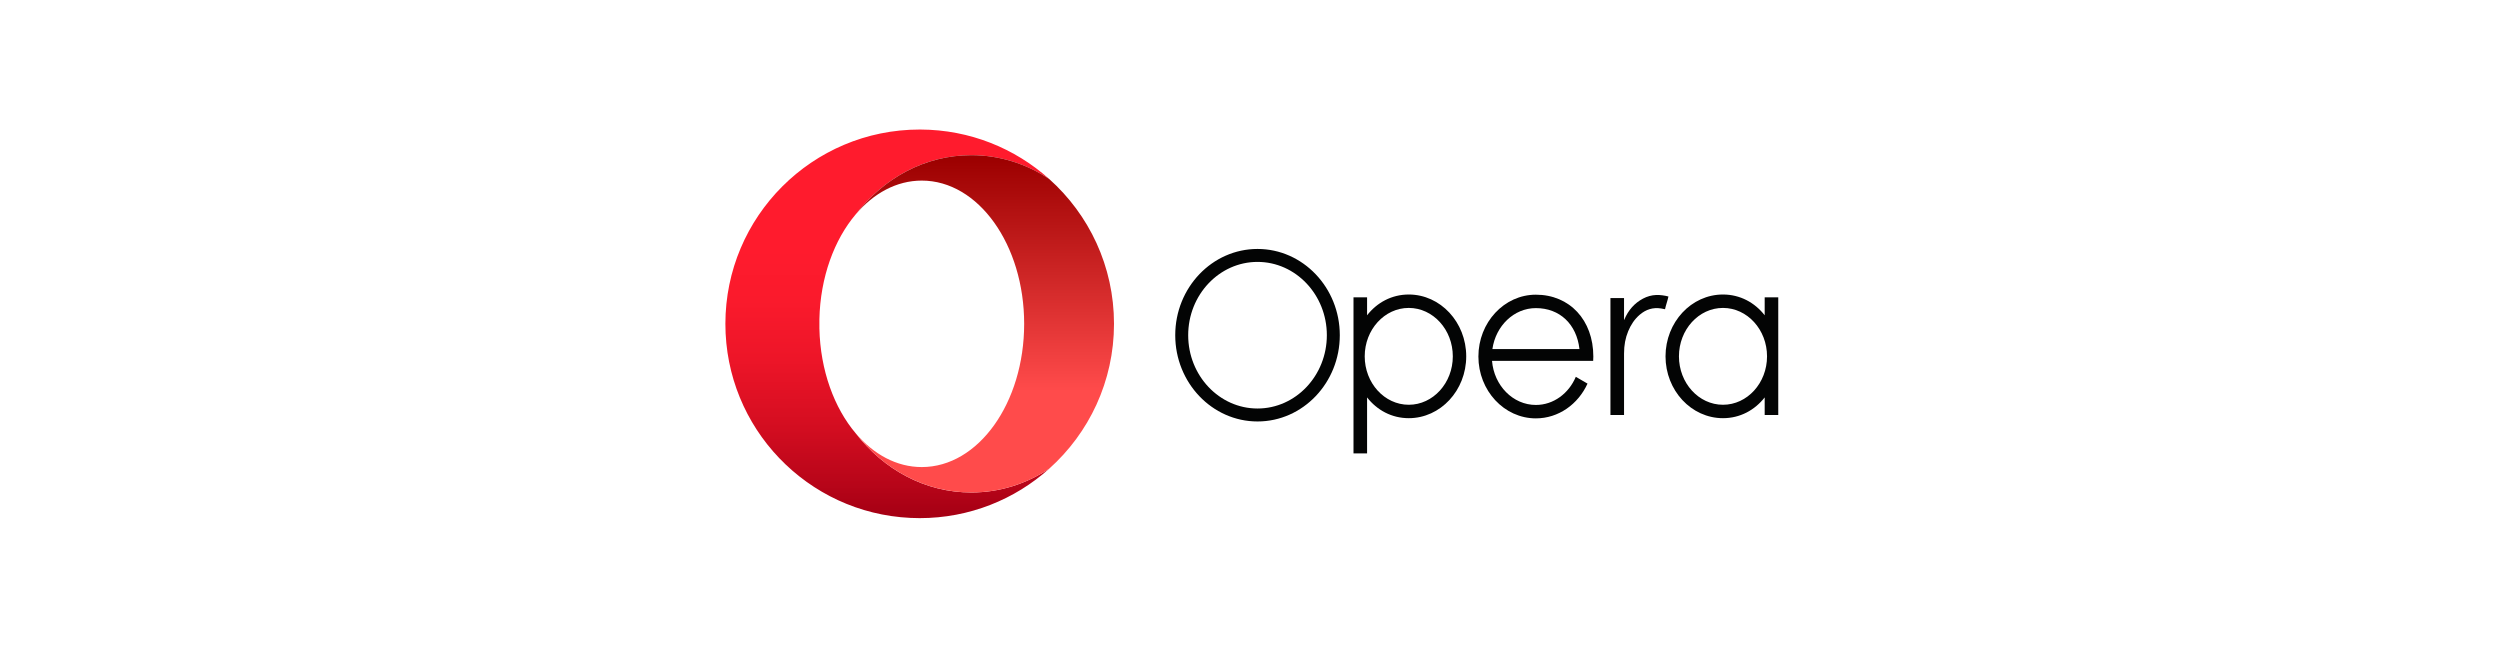 <svg width="386" height="100" viewBox="0 0 386 100" fill="none" xmlns="http://www.w3.org/2000/svg">
<path d="M132.124 66.908C128.806 62.99 126.658 57.206 126.514 50.708C126.514 50.69 126.514 49.31 126.514 49.292C126.658 42.794 128.806 37.01 132.124 33.092C136.432 27.506 142.828 23.96 149.968 23.96C154.36 23.96 158.476 25.304 161.992 27.638C156.712 22.91 149.752 20.03 142.114 20C142.078 20 142.036 20 142 20C125.434 20 112 33.434 112 50C112 66.092 124.666 79.22 140.572 79.964C141.046 79.988 141.52 80 142 80C149.68 80 156.688 77.114 161.992 72.368C158.476 74.696 154.366 76.04 149.968 76.04C142.828 76.04 136.432 72.494 132.124 66.908Z" fill="url(#paint0_linear_897_6707)"/>
<path d="M132.127 33.091C134.881 29.839 138.433 27.883 142.321 27.883C151.057 27.883 158.131 37.783 158.131 49.999C158.131 62.215 151.051 72.115 142.321 72.115C138.439 72.115 134.881 70.153 132.127 66.907C136.435 72.493 142.831 76.039 149.971 76.039C154.363 76.039 158.479 74.695 161.995 72.367C168.139 66.871 172.003 58.885 172.003 49.999C172.003 41.113 168.139 33.127 161.995 27.637C158.479 25.303 154.369 23.959 149.971 23.959C142.831 23.959 136.435 27.505 132.127 33.091Z" fill="url(#paint1_linear_897_6707)"/>
<path d="M217.513 62.496C213.763 62.496 210.712 59.142 210.712 55.02C210.712 50.898 213.763 47.544 217.513 47.544C221.263 47.544 224.314 50.898 224.314 55.02C224.314 59.142 221.263 62.496 217.513 62.496ZM217.513 45.472C214.881 45.472 212.613 46.713 211.077 48.679V45.908H208.98V70.001H211.077V61.361C212.613 63.327 214.881 64.567 217.513 64.567C222.405 64.567 226.385 60.284 226.385 55.02C226.385 49.755 222.405 45.472 217.513 45.472Z" fill="#030404"/>
<path d="M194.161 63.074C188.259 63.074 183.457 57.997 183.457 51.756C183.457 45.515 188.259 40.438 194.161 40.438C200.064 40.438 204.865 45.515 204.865 51.756C204.865 57.997 200.064 63.074 194.161 63.074ZM194.161 38.438C187.157 38.438 181.457 44.412 181.457 51.756C181.457 59.099 187.157 65.074 194.161 65.074C201.166 65.074 206.865 59.099 206.865 51.756C206.865 44.412 201.166 38.438 194.161 38.438Z" fill="#030404"/>
<path d="M255.72 45.545C254.997 45.577 254.315 45.767 253.678 46.106C252.336 46.821 251.408 47.911 250.815 49.3C250.801 49.333 250.785 49.365 250.771 49.398C250.764 49.397 250.758 49.395 250.751 49.394V46.056H250.749V46.023H248.652V64.074H250.752V63.952C250.752 60.705 250.753 57.847 250.752 54.601C250.752 53.269 250.961 52.187 251.397 51.131C251.801 50.154 252.366 49.287 253.176 48.593C254.127 47.778 255.217 47.428 256.467 47.627C256.669 47.659 256.87 47.704 257.081 47.744C257.2 47.147 257.485 46.386 257.606 45.781C257.025 45.619 256.265 45.522 255.72 45.545Z" fill="#030404"/>
<path d="M237.138 47.572C240.842 47.572 243.433 50.068 243.868 53.892H230.427C230.936 50.318 233.747 47.572 237.138 47.572ZM237.138 45.5C232.246 45.5 228.265 49.784 228.265 55.048C228.265 60.312 232.246 64.597 237.138 64.597C240.637 64.597 243.669 62.404 245.112 59.23L243.306 58.179C242.226 60.74 239.87 62.525 237.138 62.525C233.595 62.525 230.679 59.528 230.368 55.72H245.986C246 55.498 246.01 55.275 246.01 55.048C246.01 49.427 242.362 45.5 237.138 45.5Z" fill="#030404"/>
<path d="M266.029 62.496C262.279 62.496 259.229 59.142 259.229 55.02C259.229 50.898 262.279 47.544 266.029 47.544C269.78 47.544 272.83 50.898 272.83 55.02C272.83 59.142 269.78 62.496 266.029 62.496ZM272.467 45.908V48.679C270.93 46.713 268.662 45.472 266.029 45.472C261.137 45.472 257.157 49.755 257.157 55.02C257.157 60.284 261.137 64.567 266.029 64.567C268.662 64.567 270.93 63.327 272.467 61.361V64.074H274.563V45.908H272.467Z" fill="#030404"/>
<defs>
<linearGradient id="paint0_linear_897_6707" x1="136.997" y1="20.978" x2="136.997" y2="79.127" gradientUnits="userSpaceOnUse">
<stop offset="0.3" stop-color="#FF1B2D"/>
<stop offset="0.438" stop-color="#FA1A2C"/>
<stop offset="0.594" stop-color="#ED1528"/>
<stop offset="0.758" stop-color="#D60E21"/>
<stop offset="0.927" stop-color="#B70519"/>
<stop offset="1" stop-color="#A70014"/>
</linearGradient>
<linearGradient id="paint1_linear_897_6707" x1="152.065" y1="24.404" x2="152.065" y2="75.834" gradientUnits="userSpaceOnUse">
<stop stop-color="#9C0000"/>
<stop offset="0.7" stop-color="#FF4B4B"/>
</linearGradient>
</defs>
</svg>
